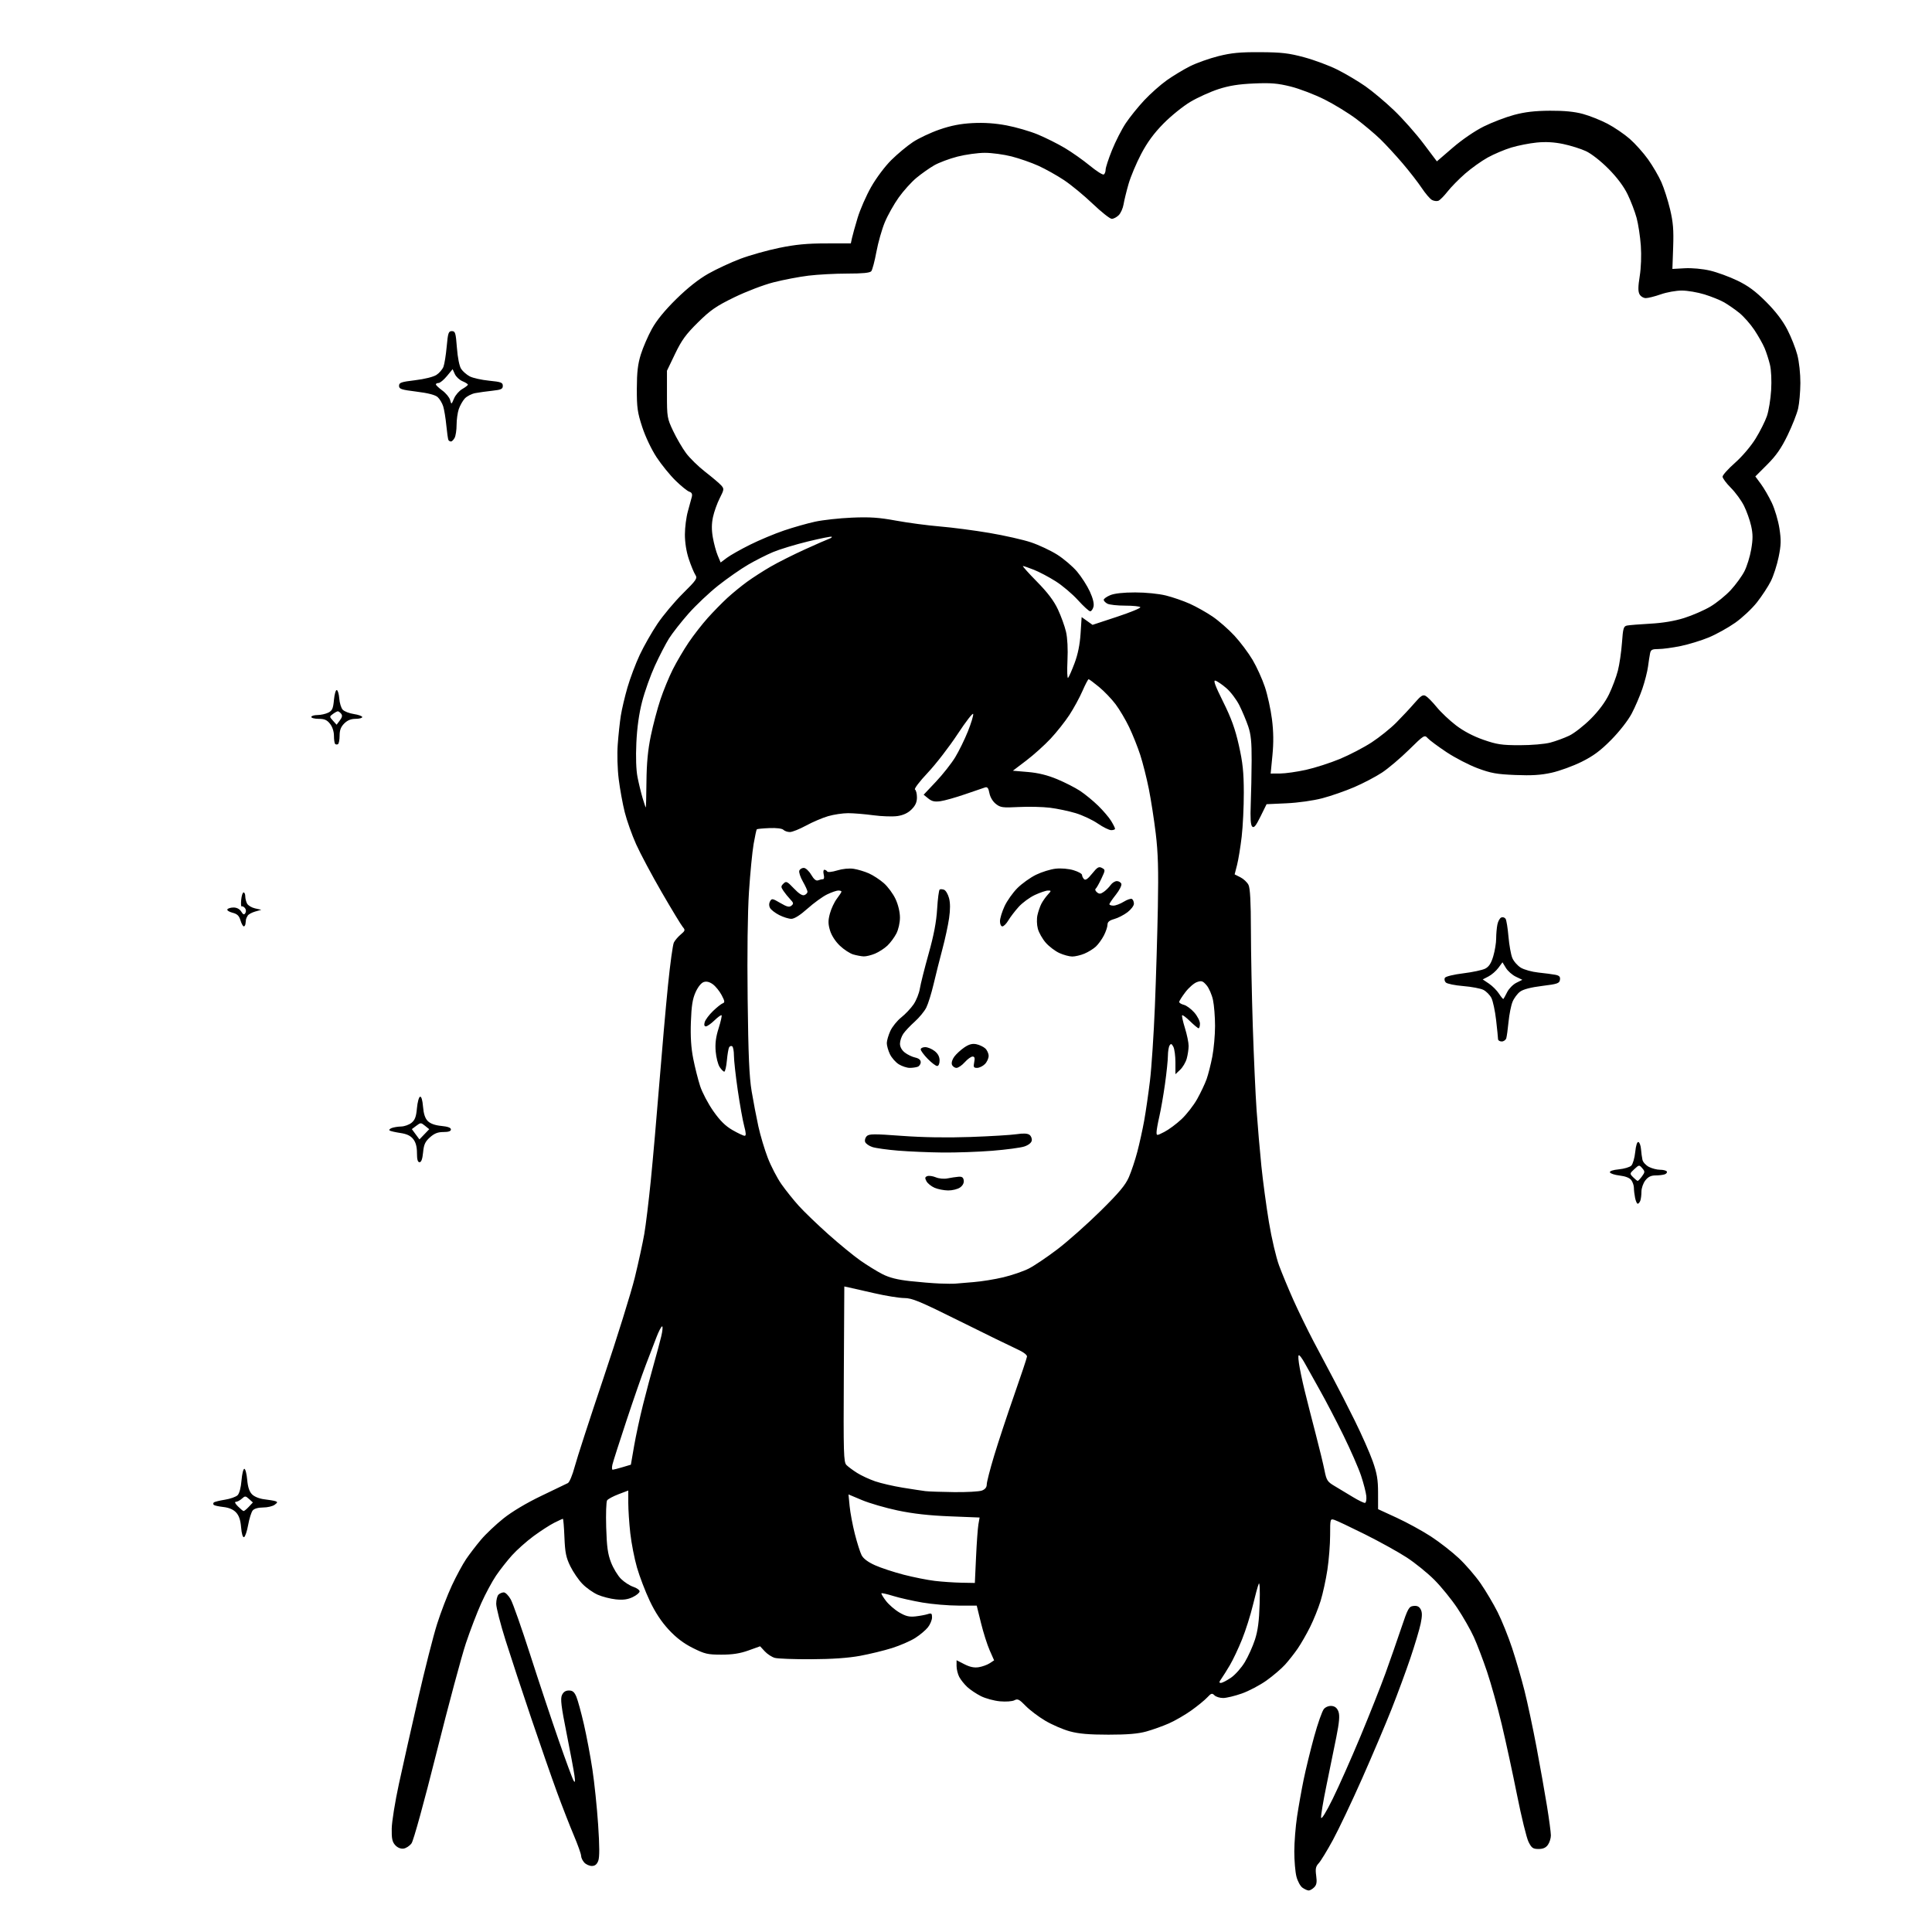 <svg version="1.1" xmlns="http://www.w3.org/2000/svg" xmlns:xlink="http://www.w3.org/1999/xlink" width="1024" height="1024" viewBox="0 0 1024 1024"><path stroke="none" fill="black" fill-rule="evenodd" d="M693.651,1002.0C692.988,1002.0 691.502,1001.339 690.349,1000.532C689.197,999.725 687.747,997.051 687.127,994.589C686.507,992.128 686.003,986.151 686.006,981.307C686.009,976.463 686.666,968.159 687.466,962.853C688.266,957.547 689.826,948.772 690.933,943.353C692.04,937.934 694.546,927.672 696.501,920.548C698.456,913.424 700.807,906.765 701.726,905.75C702.714,904.658 704.43,904.027 705.929,904.203C707.661,904.406 708.771,905.379 709.435,907.279C710.15,909.324 709.84,912.887 708.261,920.779C707.081,926.675 704.722,938.242 703.019,946.483C701.315,954.724 700.052,962.331 700.211,963.387C700.385,964.544 702.836,960.572 706.372,953.404C709.602,946.857 716.219,931.961 721.078,920.303C725.936,908.644 731.912,893.569 734.357,886.803C736.802,880.036 740.54,869.325 742.663,863.0C746.212,852.431 746.74,851.475 749.195,851.19C751.089,850.97 752.193,851.493 752.994,852.988C753.832,854.554 753.83,856.501 752.988,860.556C752.365,863.559 749.919,871.75 747.553,878.758C745.187,885.766 740.666,898.025 737.506,906.0C734.347,913.975 727.328,930.502 721.909,942.727C716.49,954.952 709.547,969.57 706.481,975.213C703.414,980.855 700.024,986.41 698.947,987.556C697.361,989.244 697.106,990.496 697.605,994.138C698.081,997.609 697.838,999.019 696.54,1000.318C695.614,1001.243 694.314,1002.0 693.651,1002.0zM313.68,989.0C312.376,989.0 310.565,988.177 309.655,987.171C308.745,986.165 308.0,984.568 308.0,983.62C308.0,982.673 306.247,977.758 304.105,972.699C301.963,967.64 297.981,957.425 295.255,950.0C292.529,942.575 286.416,925.025 281.672,911.0C276.927,896.975 270.785,878.346 268.022,869.602C265.26,860.858 263.0,852.061 263.0,850.052C263.0,848.043 263.54,845.86 264.2,845.2C264.86,844.54 266.127,844.0 267.016,844.0C267.905,844.0 269.572,845.688 270.721,847.75C271.87,849.812 276.497,862.975 281.003,877.0C285.508,891.025 292.297,911.42 296.089,922.323C299.88,933.226 303.455,942.901 304.033,943.823C304.817,945.074 304.928,944.356 304.469,941.0C304.131,938.525 302.253,928.483 300.296,918.685C297.446,904.414 296.959,900.386 297.848,898.435C298.605,896.774 299.774,896.0 301.53,896.0C303.501,896.0 304.428,896.781 305.497,899.34C306.265,901.177 308.057,907.735 309.48,913.914C310.903,920.093 312.932,930.853 313.988,937.824C315.045,944.796 316.408,957.933 317.018,967.018C317.789,978.503 317.811,984.368 317.088,986.268C316.36,988.183 315.341,989.0 313.68,989.0zM213.849,979.797C212.322,979.982 210.66,979.28 209.448,977.937C207.896,976.217 207.525,974.43 207.624,969.139C207.692,965.488 209.407,954.85 211.435,945.5C213.463,936.15 218.034,915.816 221.593,900.314C225.152,884.812 229.675,867.037 231.644,860.814C233.613,854.591 237.149,845.379 239.501,840.342C241.853,835.304 245.26,829.004 247.07,826.342C248.881,823.679 252.419,819.06 254.932,816.078C257.444,813.096 262.822,808.01 266.883,804.775C271.423,801.158 279.124,796.568 286.883,792.854C293.822,789.532 300.175,786.474 301.0,786.058C301.825,785.641 303.444,781.746 304.599,777.4C305.753,773.055 312.606,751.95 319.828,730.5C327.049,709.05 334.547,684.977 336.491,677.004C338.434,669.031 340.684,658.681 341.491,654.004C342.297,649.327 343.857,636.5 344.956,625.5C346.056,614.5 348.089,591.325 349.475,574.0C350.861,556.675 352.926,533.302 354.064,522.06C355.202,510.818 356.595,500.693 357.161,499.56C357.726,498.427 359.362,496.511 360.796,495.302C363.181,493.291 363.272,492.949 361.867,491.302C361.023,490.311 356.03,482.075 350.773,473.0C345.515,463.925 339.395,452.45 337.173,447.5C334.95,442.55 332.229,434.9 331.125,430.5C330.021,426.1 328.587,418.225 327.938,413.0C327.251,407.47 327.033,399.739 327.417,394.5C327.779,389.55 328.51,382.733 329.041,379.352C329.572,375.97 331.159,369.223 332.569,364.357C333.979,359.492 336.903,351.734 339.066,347.119C341.229,342.503 345.457,335.075 348.462,330.613C351.467,326.151 357.509,318.945 361.887,314.599C369.281,307.261 369.752,306.548 368.499,304.599C367.757,303.445 366.216,299.702 365.075,296.282C363.781,292.405 363.004,287.509 363.012,283.282C363.018,279.552 363.731,274.025 364.594,271.0C365.458,267.975 366.397,264.532 366.68,263.348C367.041,261.842 366.639,261.02 365.339,260.607C364.317,260.283 361.056,257.652 358.091,254.759C355.126,251.867 350.587,246.285 348.003,242.355C345.281,238.216 342.083,231.484 340.402,226.355C337.866,218.618 337.504,216.048 337.535,206.0C337.562,197.174 338.06,192.94 339.675,187.793C340.833,184.104 343.467,178.029 345.53,174.293C348.007,169.804 352.385,164.447 358.435,158.5C364.43,152.607 370.297,147.967 375.429,145.061C379.74,142.619 387.37,139.073 392.384,137.181C397.398,135.289 406.675,132.679 413.0,131.381C421.654,129.605 427.775,129.018 437.731,129.011L450.962,129L451.548,126.25C451.871,124.737 453.218,119.9 454.542,115.5C455.867,111.1 459.097,103.72 461.72,99.099C464.429,94.328 469.043,88.169 472.398,84.845C475.647,81.625 480.805,77.333 483.859,75.306C486.913,73.278 493.257,70.29 497.956,68.666C504.054,66.557 509.077,65.577 515.5,65.24C521.578,64.922 527.422,65.319 533.5,66.462C538.45,67.393 545.875,69.55 550.0,71.256C554.125,72.962 560.582,76.19 564.348,78.429C568.115,80.668 574.089,84.882 577.624,87.793C581.159,90.704 584.49,92.815 585.026,92.484C585.562,92.153 586.0,91.002 586.0,89.927C586,88.851 587.522,84.196 589.383,79.581C591.244,74.967 594.506,68.569 596.633,65.365C598.76,62.161 603.179,56.675 606.453,53.175C609.727,49.675 615.127,44.882 618.453,42.524C621.779,40.165 627.32,36.823 630.766,35.095C634.213,33.368 640.963,30.969 645.766,29.764C652.729,28.017 657.237,27.589 668.0,27.653C679.283,27.72 683.107,28.167 691.283,30.372C696.663,31.823 704.599,34.787 708.919,36.959C713.238,39.131 719.861,43.06 723.636,45.691C727.411,48.322 734.267,54.08 738.87,58.487C743.474,62.894 750.467,70.78 754.409,76.012L761.577,85.524L770.012,78.257C774.981,73.976 781.746,69.356 786.474,67.015C790.888,64.83 798.1,62.076 802.5,60.895C808.275,59.345 813.559,58.731 821.5,58.686C829.087,58.644 834.517,59.175 839.0,60.398C842.575,61.373 848.435,63.709 852.022,65.589C855.608,67.469 860.902,71.071 863.784,73.593C866.667,76.114 871.046,81.008 873.514,84.468C875.983,87.928 879.152,93.357 880.557,96.532C881.961,99.708 884.033,106.175 885.161,110.903C886.797,117.76 887.13,121.832 886.809,131.021L886.407,142.542L892.954,142.182C896.732,141.973 902.38,142.493 906.311,143.41C910.058,144.284 916.583,146.666 920.811,148.703C926.551,151.468 930.412,154.319 936.044,159.953C941.064,164.975 944.824,169.883 947.283,174.624C949.314,178.543 951.721,184.618 952.631,188.124C953.574,191.756 954.264,198.158 954.235,203.0C954.207,207.675 953.674,213.75 953.049,216.5C952.425,219.25 949.913,225.633 947.466,230.685C944.136,237.562 941.428,241.461 936.691,246.198L930.364,252.525L933.309,256.512C934.929,258.706 937.536,263.2 939.103,266.5C940.669,269.8 942.476,275.881 943.118,280.013C944.089,286.265 944.021,288.816 942.715,295.223C941.852,299.457 939.986,305.228 938.569,308.049C937.153,310.869 933.858,315.901 931.247,319.231C928.636,322.561 923.436,327.44 919.691,330.074C915.946,332.707 909.646,336.205 905.691,337.847C901.736,339.489 895.031,341.545 890.792,342.416C886.553,343.287 881.274,344 879.061,344C875.693,344 874.962,344.366 874.574,346.25C874.318,347.488 873.831,350.642 873.492,353.259C873.153,355.876 871.805,361.162 870.499,365.004C869.192,368.847 866.632,374.805 864.811,378.245C862.898,381.86 858.335,387.705 854,392.095C848.308,397.86 844.521,400.673 838.287,403.769C833.77,406.012 826.642,408.611 822.448,409.544C816.737,410.814 811.895,411.121 803.161,410.766C793.293,410.366 790.22,409.815 783.176,407.189C778.597,405.482 771.17,401.636 766.671,398.642C762.171,395.649 757.702,392.328 756.738,391.263C755.028,389.373 754.789,389.52 746.743,397.425C742.209,401.879 735.8,407.305 732.5,409.482C729.2,411.659 722.599,415.122 717.832,417.178C713.064,419.234 705.414,421.896 700.832,423.095C696.02,424.353 688.024,425.479 681.904,425.759L671.309,426.244L668.095,432.762C665.608,437.805 664.611,439.011 663.69,438.088C662.862,437.259 662.628,433.64 662.921,426.198C663.153,420.314 663.366,409.875 663.394,403.0C663.433,393.345 663.021,389.248 661.583,385.0C660.559,381.975 658.454,376.964 656.905,373.866C655.355,370.767 652.24,366.649 649.981,364.716C647.722,362.782 645.114,361.002 644.185,360.759C642.94,360.433 644.01,363.361 648.261,371.908C652.617,380.666 654.659,386.311 656.615,395.0C658.685,404.192 659.213,409.209 659.245,420.0C659.267,427.425 658.757,438.0 658.112,443.5C657.466,449.0 656.363,455.737 655.661,458.471L654.384,463.442L657.428,464.971C659.102,465.812 661.034,467.625 661.721,469.0C662.6,470.758 662.982,477.879 663.01,493.0C663.031,504.825 663.48,527.775 664.008,544.0C664.535,560.225 665.441,580.25 666.022,588.5C666.603,596.75 667.74,610.017 668.55,617.982C669.359,625.946 671.168,639.374 672.569,647.822C673.983,656.343 676.388,666.59 677.972,670.84C679.542,675.053 682.935,683.221 685.511,688.99C688.087,694.76 692.91,704.66 696.228,710.99C699.546,717.321 704.316,726.325 706.828,731.0C709.34,735.675 714.4,745.575 718.072,753.0C721.744,760.425 726.019,770.1 727.571,774.5C729.832,780.911 730.395,784.227 730.401,791.193L730.409,799.886L740.308,804.447C745.752,806.956 753.895,811.413 758.403,814.351C762.912,817.29 769.557,822.461 773.171,825.841C776.785,829.222 781.999,835.253 784.758,839.244C787.517,843.235 791.583,850.1 793.794,854.5C796.005,858.9 799.45,867.45 801.45,873.5C803.449,879.55 806.393,889.675 807.991,896.0C809.588,902.325 812.465,915.825 814.384,926.0C816.302,936.175 818.801,950.247 819.936,957.272C821.071,964.296 822,971.284 822.0,972.799C822.0,974.315 821.299,976.555 820.443,977.777C819.35,979.338 817.867,980.0 815.464,980.0C812.51,980.0 811.783,979.486 810.158,976.25C809.122,974.188 806.39,963.05 804.085,951.5C801.781,939.95 798.123,923.066 795.957,913.98C793.79,904.894 790.276,892.294 788.147,885.98C786.018,879.666 782.864,871.4 781.138,867.611C779.412,863.822 775.503,856.97 772.452,852.385C769.401,847.799 763.922,841.05 760.277,837.387C756.631,833.723 750.015,828.365 745.574,825.48C741.133,822.595 731.2,817.091 723.5,813.251C715.8,809.41 708.487,805.952 707.25,805.566C705.034,804.876 705,804.999 704.994,813.683C704.991,818.532 704.34,826.775 703.548,832.0C702.755,837.225 701.137,844.65 699.951,848.5C698.766,852.35 696.254,858.587 694.37,862.36C692.486,866.133 689.52,871.29 687.779,873.821C686.038,876.351 683.036,880.168 681.108,882.302C679.18,884.437 674.756,888.214 671.277,890.697C667.798,893.179 661.925,896.278 658.226,897.584C654.527,898.89 650.07,899.967 648.321,899.979C646.573,899.991 644.492,899.349 643.696,898.553C642.433,897.29 641.946,897.432 639.874,899.661C638.569,901.067 634.8,904.15 631.5,906.514C628.2,908.877 622.845,911.983 619.599,913.417C616.353,914.851 610.953,916.786 607.599,917.718C603.203,918.939 597.591,919.412 587.5,919.412C577.21,919.412 571.778,918.942 567.0,917.639C563.425,916.664 557.575,914.133 554.0,912.015C550.425,909.897 545.742,906.348 543.594,904.13C540.264,900.691 539.392,900.255 537.678,901.172C536.548,901.777 533.193,902.023 530.012,901.735C526.901,901.453 522.363,900.222 519.928,899.001C517.492,897.779 514.222,895.592 512.661,894.14C511.099,892.688 509.187,890.285 508.411,888.8C507.635,887.314 507,884.718 507.0,883.029L507,879.959L511.164,882.084C514.075,883.569 516.365,884.04 518.77,883.65C520.663,883.343 523.266,882.4 524.555,881.556L526.899,880.02L524.545,874.697C523.25,871.77 521.177,865.24 519.938,860.187L517.685,851.0L508.018,851.0C502.702,851.0 494.111,850.274 488.926,849.387C483.742,848.5 476.819,846.944 473.543,845.928C470.267,844.912 467.409,844.258 467.192,844.475C466.975,844.691 468.039,846.495 469.555,848.484C471.072,850.472 474.271,853.247 476.665,854.65C480.069,856.644 481.941,857.096 485.259,856.722C487.591,856.458 490.512,855.911 491.75,855.505C493.677,854.873 494.0,855.123 494,857.249C494,858.613 493.019,860.977 491.821,862.501C490.622,864.025 487.584,866.576 485.071,868.171C482.557,869.765 477.058,872.157 472.852,873.487C468.645,874.816 460.995,876.679 455.852,877.626C449.599,878.778 441.031,879.375 430.0,879.425C420.925,879.466 412.224,879.144 410.665,878.71C409.105,878.275 406.713,876.715 405.349,875.242L402.868,872.565L396.684,874.783C392.222,876.383 388.24,877 382.384,877C375.096,877 373.549,876.64 367.216,873.472C362.317,871.021 358.403,868.043 354.401,863.722C350.54,859.553 347.234,854.53 344.381,848.5C342.04,843.55 339.002,835.619 337.631,830.876C336.26,826.133 334.657,817.938 334.069,812.666C333.481,807.393 333.0,800.138 333.0,796.543L333.0,790.008L327.828,791.973C324.983,793.054 322.262,794.515 321.78,795.219C321.299,795.924 321.08,802.35 321.293,809.5C321.603,819.859 322.13,823.653 323.884,828.174C325.096,831.294 327.492,835.222 329.21,836.901C330.928,838.581 333.834,840.45 335.667,841.055C337.5,841.66 339.0,842.744 339.0,843.464C339.0,844.183 337.353,845.554 335.339,846.509C332.676,847.773 330.243,848.099 326.414,847.703C323.519,847.404 319.172,846.285 316.755,845.216C314.338,844.147 310.703,841.565 308.677,839.479C306.651,837.394 303.77,833.185 302.274,830.127C300.017,825.514 299.486,822.9 299.16,814.783C298.944,809.402 298.577,805.0 298.344,805.0C298.111,805.0 296.026,805.955 293.71,807.122C291.395,808.289 286.473,811.474 282.773,814.2C279.073,816.926 273.952,821.483 271.392,824.328C268.833,827.173 265.03,832.015 262.941,835.09C260.852,838.164 257.32,844.729 255.091,849.678C252.863,854.627 249.192,864.203 246.934,870.957C244.675,877.711 237.678,903.771 231.384,928.868C224.734,955.387 219.179,975.547 218.122,977.0C217.121,978.375 215.198,979.634 213.849,979.797zM647.128,891.967C647.883,891.949 650.3,890.693 652.5,889.177C654.7,887.661 657.977,883.964 659.782,880.96C661.588,877.957 664.01,872.575 665.165,869.0C666.705,864.235 667.364,859.164 667.635,850.0C667.859,842.442 667.664,838.291 667.141,839.5C666.666,840.6 665.267,845.724 664.033,850.887C662.798,856.05 660.228,864.15 658.32,868.887C656.412,873.624 653.524,879.75 651.901,882.5C650.278,885.25 648.231,888.513 647.353,889.75C646.081,891.543 646.035,891.993 647.128,891.967zM509.596,838.87L516.693,839.0L517.324,825.25C517.671,817.688 518.238,809.884 518.583,807.908L519.21,804.316L503.355,803.685C492.412,803.25 483.873,802.289 475.793,800.583C469.353,799.224 460.852,796.754 456.901,795.094L449.718,792.076L450.32,798.288C450.652,801.705 451.894,808.325 453.082,813.0C454.269,817.675 455.88,822.751 456.662,824.281C457.592,826.1 460.058,827.948 463.792,829.621C466.931,831.029 473.775,833.283 479.0,834.632C484.225,835.98 491.65,837.456 495.5,837.912C499.35,838.368 505.693,838.799 509.596,838.87zM129.339,814.72C128.68,814.94 128.074,812.905 127.794,809.533C127.47,805.619 126.679,803.287 125.109,801.616C123.638,800.05 121.361,799.075 118.392,798.741C115.922,798.462 113.623,797.957 113.284,797.617C112.944,797.278 112.957,796.709 113.313,796.354C113.668,795.999 116.3,795.338 119.162,794.885C122.024,794.433 125.071,793.358 125.933,792.496C126.874,791.556 127.7,788.445 128.0,784.715C128.275,781.297 128.95,778.5 129.5,778.5C130.05,778.5 130.73,781.08 131.011,784.233C131.366,788.229 132.155,790.599 133.614,792.058C134.846,793.291 137.514,794.359 140.103,794.658C142.521,794.937 145.175,795.385 146.0,795.654C147.237,796.057 147.16,796.393 145.559,797.571C144.491,798.357 141.734,799.0 139.431,799.0C136.842,799.0 134.746,799.601 133.938,800.574C133.22,801.44 132.135,804.896 131.528,808.253C130.921,811.611 129.936,814.521 129.339,814.72zM129.076,800.895C129.392,800.953 130.637,799.951 131.841,798.669L134.031,796.338L132.016,794.514C130.136,792.814 129.876,792.802 128.171,794.345C127.165,795.255 125.744,796.0 125.013,796.0C124.207,796.0 124.632,796.943 126.092,798.395C127.416,799.711 128.759,800.836 129.076,800.895zM723.5,796.558C724.05,796.434 724.351,794.795 724.169,792.916C723.986,791.037 722.744,786.214 721.408,782.198C720.072,778.181 715.84,768.506 712.003,760.698C708.167,752.889 702.48,742.0 699.367,736.5C696.253,731.0 692.878,724.953 691.865,723.062C690.852,721.171 689.516,719.146 688.895,718.562C688.061,717.777 687.947,718.804 688.458,722.5C688.839,725.25 690.197,731.775 691.477,737.0C692.756,742.225 695.391,752.575 697.331,760.0C699.272,767.425 701.38,776.122 702.017,779.327C703.07,784.629 703.549,785.375 707.337,787.61C709.627,788.96 713.975,791.577 717.0,793.425C720.025,795.272 722.95,796.682 723.5,796.558zM505.685,790.85C512.387,790.933 519.024,790.561 520.435,790.025C522.151,789.372 523,788.296 523,786.775C523,785.524 524.768,778.65 526.929,771.5C529.09,764.35 533.85,749.95 537.508,739.5C541.166,729.05 544.236,719.834 544.329,719.02C544.433,718.117 542.355,716.57 539.0,715.054C535.975,713.687 522.383,707.04 508.795,700.284C487.586,689.738 483.412,687.999 479.295,687.991C476.658,687.986 469.55,686.843 463.5,685.451C457.45,684.059 451.375,682.681 450.0,682.388L447.5,681.855L447.244,728.35C447.012,770.61 447.14,774.997 448.654,776.511C449.57,777.427 452.112,779.308 454.304,780.692C456.495,782.075 460.782,784.065 463.83,785.114C466.879,786.162 473.451,787.683 478.436,788.492C483.421,789.301 488.85,790.129 490.5,790.332C492.15,790.534 498.983,790.768 505.685,790.85zM324.731,778.985C325.154,778.976 327.497,778.373 329.938,777.643L334.376,776.316L336.086,766.408C337.027,760.959 339.177,751.019 340.863,744.32C342.55,737.621 345.124,727.946 346.582,722.82C348.041,717.694 349.798,711.138 350.486,708.25C351.174,705.362 351.379,703.0 350.941,703.0C350.502,703.0 349.149,705.587 347.934,708.75C346.719,711.913 344.171,718.55 342.273,723.5C340.376,728.45 335.766,741.725 332.03,753.0C328.294,764.275 324.95,774.737 324.6,776.25C324.249,777.763 324.308,778.993 324.731,778.985zM506.5,680.34C507.6,680.219 511.889,679.858 516.031,679.538C520.173,679.218 527.264,678.072 531.788,676.992C536.311,675.911 542.372,673.833 545.256,672.374C548.14,670.915 554.993,666.297 560.485,662.111C565.977,657.925 576.199,648.854 583.2,641.954C593.062,632.233 596.467,628.179 598.313,623.954C599.624,620.954 601.643,614.9 602.799,610.5C603.955,606.1 605.592,598.675 606.437,594.0C607.281,589.325 608.659,579.824 609.499,572.886C610.339,565.948 611.517,548.173 612.117,533.386C612.717,518.599 613.424,494.937 613.69,480.804C614.062,461.011 613.806,452.052 612.574,441.804C611.695,434.487 610.038,423.811 608.891,418.08C607.744,412.349 605.697,404.249 604.341,400.08C602.986,395.911 600.343,389.301 598.468,385.39C596.593,381.48 593.359,376.018 591.28,373.254C589.201,370.49 585.258,366.377 582.518,364.114C579.778,361.851 577.291,360 576.991,360.0C576.691,360 575.215,362.824 573.711,366.276C572.207,369.728 569.101,375.424 566.808,378.933C564.515,382.442 560.025,388.107 556.83,391.523C553.634,394.939 547.83,400.156 543.931,403.117L536.842,408.5L544.811,409.175C550.279,409.638 555.141,410.833 560.307,412.984C564.448,414.708 569.94,417.512 572.512,419.216C575.084,420.919 579.368,424.437 582.033,427.032C584.698,429.628 587.804,433.27 588.935,435.126C590.067,436.982 590.994,438.837 590.996,439.25C590.998,439.663 590.089,440.0 588.976,440.0C587.863,440 584.656,438.421 581.85,436.491C579.044,434.56 573.767,432.082 570.124,430.982C566.481,429.883 560.35,428.594 556.5,428.117C552.65,427.641 545.225,427.47 540.0,427.736C531.37,428.177 530.252,428.024 527.787,426.067C526.177,424.789 524.804,422.474 524.41,420.373C523.911,417.713 523.343,416.961 522.123,417.348C521.23,417.631 516.45,419.263 511.5,420.974C506.55,422.685 500.695,424.337 498.488,424.646C495.394,425.078 493.914,424.751 492.014,423.213L489.552,421.219L496.104,414.272C499.708,410.452 504.286,404.644 506.277,401.366C508.268,398.089 511.298,391.91 513.009,387.636C514.72,383.362 515.981,379.22 515.81,378.431C515.64,377.641 511.9,382.47 507.5,389.16C503.1,395.85 495.997,405.04 491.717,409.582C487.35,414.215 484.387,418.121 484.967,418.479C485.535,418.831 486.0,420.701 486.0,422.636C486.0,425.167 485.204,426.95 483.163,428.991C481.247,430.907 478.828,432.053 475.717,432.52C473.183,432.9 467.413,432.713 462.896,432.105C458.378,431.497 452.36,431 449.522,431.0C446.685,431.0 441.919,431.712 438.932,432.582C435.944,433.453 430.672,435.703 427.216,437.582C423.759,439.462 419.912,441.0 418.666,441.0C417.42,441.0 415.871,440.471 415.225,439.825C414.512,439.112 411.58,438.75 407.777,438.906C404.328,439.046 401.329,439.338 401.113,439.554C400.897,439.769 400.14,443.284 399.431,447.365C398.721,451.445 397.616,462.82 396.974,472.642C396.251,483.703 395.983,505.344 396.269,529.5C396.623,559.422 397.116,570.803 398.388,578.393C399.299,583.833 400.896,592.185 401.937,596.952C402.977,601.719 405.226,609.242 406.934,613.671C408.642,618.1 411.895,624.374 414.163,627.612C416.431,630.85 420.597,636.054 423.422,639.176C426.246,642.297 433.274,649.06 439.04,654.205C444.805,659.349 452.443,665.607 456.011,668.11C459.58,670.613 464.841,673.856 467.703,675.316C471.377,677.19 475.638,678.272 482.203,678.998C487.316,679.564 494.425,680.147 498.0,680.293C501.575,680.44 505.4,680.461 506.5,680.34zM868.018,638.0C867.596,638.0 866.969,636.594 866.625,634.875C866.281,633.156 866.0,630.767 866.0,629.566C866.0,628.365 865.381,626.536 864.624,625.501C863.747,624.302 861.511,623.417 858.454,623.06C855.817,622.752 853.494,621.996 853.29,621.381C853.063,620.692 854.886,620.073 858.035,619.771C860.848,619.5 863.816,618.613 864.631,617.798C865.445,616.983 866.376,613.755 866.699,610.623C867.06,607.126 867.714,605.069 868.394,605.292C869.002,605.491 869.621,607.194 869.77,609.077C869.918,610.96 870.262,613.504 870.534,614.732C870.806,615.959 872.35,617.647 873.965,618.482C875.58,619.317 878.246,620.0 879.891,620.0C881.536,620.0 883.131,620.403 883.435,620.895C883.74,621.388 883.279,622.063 882.412,622.395C881.546,622.728 879.331,623.0 877.491,623.0C875.068,623.0 873.574,623.726 872.073,625.635C870.932,627.085 870.0,629.746 870.0,631.553C870.0,633.359 869.727,635.548 869.393,636.418C869.059,637.288 868.44,638.0 868.018,638.0zM502.527,630.961C500.312,630.939 497.073,630.301 495.329,629.542C493.585,628.784 491.653,627.219 491.036,626.067C490.134,624.382 490.22,623.853 491.475,623.371C492.333,623.042 494.372,623.325 496.004,624.002C497.713,624.71 500.357,624.95 502.236,624.567C504.031,624.202 506.625,623.813 508.0,623.702C509.877,623.55 510.576,624.037 510.807,625.653C510.999,627.003 510.263,628.403 508.834,629.403C507.581,630.282 504.743,630.982 502.527,630.961zM868.0,625.909C868.275,625.925 869.297,624.842 870.27,623.504C871.907,621.254 871.918,620.927 870.419,619.177C868.837,617.328 868.736,617.34 866.238,619.655C863.718,621.991 863.708,622.056 865.589,623.954C866.64,625.014 867.725,625.894 868.0,625.909zM222.373,616.0C221.397,616.0 221.0,614.592 221.0,611.135C221.0,607.799 220.377,605.478 219.019,603.751C217.622,601.975 215.633,601.022 212.269,600.519C209.646,600.126 207.08,599.546 206.566,599.23C206.053,598.914 206.503,598.314 207.566,597.898C208.63,597.481 210.913,597.109 212.639,597.07C214.366,597.032 216.832,596.147 218.119,595.105C219.928,593.64 220.577,591.899 220.98,587.434C221.266,584.257 222.005,581.491 222.623,581.288C223.33,581.055 223.918,582.992 224.21,586.518C224.533,590.411 225.308,592.753 226.754,594.198C228.114,595.559 230.59,596.446 233.917,596.766C237.322,597.093 239.0,597.708 239.0,598.627C239.0,599.561 237.727,600.0 235.016,600.0C232.062,600.0 230.219,600.726 227.887,602.809C225.331,605.094 224.65,606.589 224.244,610.809C223.909,614.301 223.296,616.0 222.373,616.0zM499.55,610.861C492.373,610.784 481.784,610.335 476.02,609.862C470.255,609.39 464.108,608.531 462.358,607.953C460.608,607.376 458.896,606.17 458.552,605.274C458.208,604.378 458.576,602.995 459.37,602.202C460.615,600.956 463.171,600.933 477.992,602.028C489.127,602.852 501.914,603.061 514.336,602.624C524.876,602.252 535.883,601.588 538.796,601.148C542.376,600.606 544.598,600.717 545.655,601.489C546.514,602.118 547.05,603.502 546.845,604.566C546.618,605.745 545.065,606.961 542.868,607.681C540.886,608.33 533.265,609.343 525.932,609.931C518.6,610.519 506.728,610.937 499.55,610.861zM224.906,601.206L227.5,598.5L225.267,596.691C223.119,594.951 222.943,594.95 220.659,596.673L218.283,598.464L220.297,601.188L222.311,603.912L224.906,601.206zM394.659,601.991C395.508,601.997 395.443,600.591 394.417,596.75C393.646,593.862 392.112,585.291 391.008,577.702C389.903,570.113 389.0,561.927 389.0,559.511C389.0,557.095 388.581,554.859 388.069,554.543C387.557,554.226 386.837,554.455 386.468,555.052C386.1,555.648 385.556,558.805 385.26,562.068C384.964,565.331 384.345,568.0 383.884,568.0C383.423,568.0 382.32,566.891 381.431,565.536C380.543,564.18 379.595,560.468 379.324,557.286C378.969,553.116 379.402,549.696 380.875,545.043C381.999,541.492 382.706,538.372 382.445,538.111C382.184,537.85 380.493,539.068 378.687,540.818C376.882,542.568 374.833,544.0 374.135,544.0C373.294,544.0 373.083,543.24 373.51,541.75C373.864,540.513 375.83,537.88 377.878,535.9C379.926,533.92 382.254,532.066 383.051,531.78C384.264,531.346 384.175,530.643 382.5,527.462C381.4,525.372 379.317,522.791 377.87,521.725C376.097,520.42 374.517,520.018 373.02,520.494C371.681,520.919 369.963,523.044 368.692,525.849C367.067,529.432 366.492,533.065 366.186,541.676C365.909,549.462 366.289,555.377 367.437,561.176C368.344,565.754 369.991,572.278 371.098,575.673C372.206,579.067 375.345,585.026 378.076,588.914C381.657,594.014 384.496,596.817 388.27,598.982C391.146,600.631 394.022,601.985 394.659,601.991zM617.142,599.928C619.42,598.765 623.496,595.745 626.2,593.216C628.904,590.687 632.653,585.87 634.531,582.511C636.409,579.152 638.658,574.401 639.528,571.952C640.398,569.503 641.76,564.125 642.555,560.0C643.349,555.875 644,548.585 644,543.799C644,539.014 643.507,532.802 642.906,529.995C642.304,527.188 640.775,523.688 639.51,522.216C637.506,519.887 636.844,519.669 634.399,520.529C632.853,521.072 630.106,523.461 628.294,525.836C626.482,528.212 625.0,530.562 625.0,531.059C625.0,531.555 626.12,532.243 627.489,532.587C628.858,532.93 631.333,534.754 632.989,536.64C634.645,538.526 636.0,541.179 636.0,542.535C636.0,543.891 635.681,545.0 635.292,545.0C634.903,545.0 632.886,543.342 630.811,541.315C628.735,539.288 626.822,537.845 626.559,538.108C626.296,538.371 626.963,541.419 628.04,544.882C629.118,548.345 629.997,552.601 629.994,554.339C629.991,556.078 629.542,559.108 628.996,561.074C628.45,563.04 626.877,565.706 625.502,566.999L623.0,569.349L623.0,563.109C623.0,559.677 622.502,555.937 621.893,554.799C621.004,553.139 620.611,553.004 619.908,554.115C619.425,554.877 619.024,557.334 619.015,559.576C619.007,561.818 618.312,568.555 617.471,574.547C616.629,580.539 615.279,588.295 614.471,591.783C613.662,595.271 613.0,599.005 613.0,600.082C613.0,602.002 613.082,601.999 617.142,599.928zM482.168,565.996C480.701,565.994 478.114,565.147 476.42,564.114C474.726,563.081 472.588,560.652 471.67,558.717C470.751,556.781 470.01,554.141 470.022,552.849C470.034,551.557 470.874,548.673 471.888,546.44C472.902,544.207 475.515,540.968 477.694,539.243C479.872,537.517 482.816,534.394 484.236,532.303C485.655,530.211 487.138,526.493 487.531,524.04C487.925,521.586 490.017,513.261 492.181,505.54C494.966,495.602 496.288,488.642 496.705,481.718C497.029,476.338 497.638,471.724 498.057,471.465C498.476,471.206 499.53,471.266 500.399,471.6C501.268,471.933 502.438,473.913 503,476C503.685,478.542 503.697,482.057 503.038,486.647C502.496,490.416 500.908,497.775 499.508,503.0C498.108,508.225 496.013,516.55 494.853,521.5C493.692,526.45 491.933,532.106 490.943,534.068C489.954,536.031 487.2,539.375 484.822,541.5C482.445,543.625 479.715,546.52 478.757,547.932C477.798,549.344 477.01,551.705 477.007,553.177C477.002,554.861 477.946,556.599 479.547,557.858C480.948,558.96 483.423,560.154 485.047,560.51C486.994,560.938 488.0,561.777 488.0,562.972C488.0,563.97 487.288,565.059 486.418,565.393C485.548,565.727 483.636,565.998 482.168,565.996zM506.942,566.0C505.991,566.0 504.92,565.235 504.561,564.299C504.181,563.308 504.696,561.536 505.796,560.049C506.835,558.647 509.218,556.455 511.092,555.178C513.551,553.502 515.317,553.018 517.434,553.439C519.048,553.761 521.186,554.763 522.184,555.667C523.183,556.571 524.0,558.365 524.0,559.655C524.0,560.945 523.1,562.9 522.0,564.0C520.9,565.1 519.044,566.0 517.875,566.0C516.047,566.0 515.834,565.58 516.35,563.0C516.799,560.757 516.58,560.0 515.483,560.0C514.676,560.0 512.813,561.35 511.342,563.0C509.872,564.65 507.892,566.0 506.942,566.0zM496.703,565.0C495.99,565.0 493.74,563.294 491.703,561.208C489.666,559.122 488.0,556.872 488.0,556.208C488.0,555.544 489.064,555.0 490.365,555.0C491.666,555.0 493.916,555.933 495.365,557.073C497.14,558.468 498.0,560.101 498.0,562.073C498.0,563.804 497.47,565.0 496.703,565.0zM795.933,552.0C794.87,552.0 793.996,551.438 793.992,550.75C793.987,550.062 793.528,545.522 792.971,540.66C792.414,535.798 791.285,530.518 790.462,528.927C789.639,527.336 787.736,525.414 786.233,524.656C784.73,523.899 779.913,522.988 775.53,522.634C771.146,522.279 767,521.428 766.316,520.744C765.626,520.054 765.42,518.938 765.854,518.236C766.293,517.525 770.544,516.495 775.568,515.881C780.48,515.281 785.721,514.159 787.213,513.388C789.183,512.37 790.347,510.57 791.463,506.812C792.308,503.966 793.0,499.75 793.0,497.443C793.0,495.137 793.289,491.805 793.642,490.039C793.995,488.273 794.941,486.576 795.743,486.268C796.545,485.96 797.566,486.298 798.011,487.018C798.457,487.739 799.136,491.967 799.52,496.414C799.905,500.861 800.818,505.953 801.55,507.728C802.281,509.504 804.314,511.829 806.067,512.895C807.82,513.961 812.01,515.119 815.377,515.469C818.745,515.819 822.763,516.348 824.307,516.645C826.475,517.061 827.045,517.669 826.807,519.31C826.534,521.2 825.493,521.559 817.402,522.556C811.454,523.289 807.4,524.339 805.693,525.589C804.257,526.64 802.446,529.075 801.668,531.0C800.89,532.925 799.944,537.65 799.566,541.5C799.187,545.35 798.65,549.288 798.371,550.25C798.093,551.212 796.996,552.0 795.933,552.0zM796.838,529.464C797.023,529.296 797.923,527.66 798.838,525.829C799.752,523.998 801.935,521.783 803.689,520.906L806.879,519.313L803.433,517.669C801.537,516.765 799.167,514.679 798.166,513.033L796.346,510.04L794.155,513.004C792.95,514.633 790.595,516.675 788.92,517.541L785.876,519.116L789.188,521.345C791.01,522.571 793.4,524.969 794.5,526.673C795.6,528.377 796.652,529.633 796.838,529.464zM457.782,506.91C456.527,506.86 454.045,506.399 452.267,505.886C450.488,505.372 447.275,503.275 445.126,501.226C442.768,498.976 440.707,495.782 439.926,493.163C438.884,489.672 438.874,487.921 439.874,484.181C440.557,481.627 442.215,478.096 443.558,476.335C444.901,474.574 446.0,472.878 446.0,472.567C446.0,472.255 445.242,472.0 444.316,472.0C443.389,472.0 440.715,472.928 438.373,474.061C436.031,475.195 431.372,478.57 428.019,481.561C424.084,485.073 421.038,487.0 419.422,487.0C418.046,487.0 415.153,486.099 412.994,484.997C410.834,483.895 408.64,482.196 408.118,481.221C407.516,480.097 407.524,478.814 408.14,477.714C409.036,476.113 409.451,476.18 413.575,478.597C417.129,480.68 418.332,480.969 419.477,480.019C420.71,478.996 420.621,478.516 418.853,476.663C417.719,475.473 416.094,473.461 415.241,472.19C413.84,470.101 413.842,469.73 415.262,468.31C416.689,466.883 417.192,467.118 420.781,470.89C423.458,473.705 425.256,474.839 426.365,474.414C427.264,474.068 427.995,473.272 427.988,472.643C427.981,472.014 426.875,469.575 425.53,467.222C424.185,464.869 423.338,462.282 423.649,461.472C423.96,460.662 425.021,460.0 426.008,460.0C427.008,460.0 428.742,461.593 429.925,463.598C431.38,466.064 432.538,467.008 433.606,466.598C434.463,466.269 435.626,466.0 436.19,466.0C436.786,466.0 436.953,464.951 436.589,463.5C436.244,462.125 436.394,461.0 436.922,461.0C437.45,461.0 438.133,461.406 438.44,461.903C438.756,462.414 441.056,462.172 443.749,461.344C446.581,460.473 450.099,460.127 452.458,460.486C454.634,460.818 458.257,461.905 460.508,462.901C462.76,463.897 466.338,466.235 468.459,468.098C470.581,469.961 473.366,473.739 474.649,476.493C476.061,479.525 476.984,483.389 476.99,486.29C476.996,489.058 476.195,492.646 475.092,494.79C474.042,496.83 471.904,499.714 470.342,501.197C468.779,502.68 465.827,504.593 463.782,505.447C461.737,506.301 459.037,506.959 457.782,506.91zM568.282,506.978C566.752,506.966 563.696,506.137 561.491,505.135C559.287,504.133 556.043,501.674 554.284,499.67C552.524,497.666 550.633,494.333 550.081,492.263C549.506,490.107 549.422,486.995 549.883,484.976C550.325,483.039 551.264,480.339 551.969,478.976C552.673,477.614 554.172,475.488 555.299,474.25C557.282,472.073 557.286,472 555.424,472.01C554.366,472.015 551.25,473.07 548.5,474.353C545.75,475.636 541.884,478.479 539.908,480.671C537.933,482.862 535.474,486.083 534.443,487.828C533.412,489.572 531.991,491.0 531.284,491.0C530.548,491.0 530.004,489.828 530.01,488.25C530.015,486.738 531.112,483.154 532.447,480.287C533.782,477.419 536.839,473.108 539.241,470.706C541.644,468.304 546.087,465.126 549.115,463.645C552.143,462.163 556.844,460.709 559.561,460.414C562.437,460.102 566.38,460.444 569.0,461.233C571.475,461.978 573.5,463.108 573.5,463.744C573.5,464.38 573.981,465.381 574.568,465.968C575.326,466.726 576.577,465.866 578.871,463.011C581.596,459.621 582.409,459.148 584.029,460.015C585.911,461.023 585.904,461.147 583.726,465.772C582.502,468.373 581.141,470.765 580.703,471.088C580.264,471.412 580.582,472.238 581.41,472.925C582.623,473.932 583.328,473.884 585.049,472.678C586.223,471.856 587.843,470.242 588.648,469.092C589.454,467.941 590.94,467.0 591.95,467.0C592.96,467.0 594.033,467.644 594.336,468.432C594.638,469.22 593.34,471.807 591.452,474.182C589.564,476.557 588.015,478.837 588.01,479.25C588.004,479.663 588.959,480.0 590.132,480.0C591.305,480.0 593.771,479.068 595.614,477.93C597.456,476.791 599.422,476.143 599.982,476.489C600.542,476.835 601.0,477.969 601.0,479.008C601.0,480.048 599.46,482.073 597.578,483.508C595.696,484.944 592.546,486.563 590.578,487.106C588.001,487.817 587.0,488.652 587.0,490.087C587.0,491.183 586.144,493.749 585.097,495.79C584.051,497.83 582.132,500.491 580.834,501.702C579.535,502.914 576.806,504.601 574.768,505.452C572.731,506.304 569.812,506.99 568.282,506.978zM129.207,491.0C128.771,491.0 127.983,489.559 127.457,487.798C126.724,485.347 125.729,484.4 123.214,483.76C121.407,483.3 120.196,482.491 120.523,481.962C120.85,481.433 122.333,481.0 123.818,481.0C125.497,481.0 127.026,481.812 127.86,483.147C128.918,484.842 129.378,485.007 130.043,483.93C130.529,483.144 130.439,482.029 129.829,481.295C129.249,480.595 128.479,480.204 128.118,480.427C127.758,480.65 127.631,479.07 127.837,476.916C128.042,474.762 128.613,473.0 129.105,473.0C129.597,473.0 130.0,473.93 130.0,475.066C130.0,476.202 130.434,477.942 130.964,478.934C131.495,479.925 133.407,481.067 135.214,481.473L138.5,482.209L135.299,483.121C133.539,483.622 131.746,484.587 131.315,485.266C130.883,485.945 130.467,486.837 130.39,487.25C130.313,487.663 130.194,488.675 130.125,489.5C130.056,490.325 129.643,491.0 129.207,491.0zM342.289,427.997C342.405,427.995 342.561,421.807 342.635,414.247C342.731,404.463 343.397,397.473 344.945,390.0C346.141,384.225 348.429,375.58 350.028,370.789C351.627,365.997 354.588,358.797 356.606,354.789C358.625,350.78 362.408,344.35 365.013,340.5C367.617,336.65 372.171,330.8 375.132,327.5C378.093,324.2 382.762,319.436 385.508,316.912C388.254,314.389 392.975,310.529 396.0,308.335C399.025,306.141 404.65,302.525 408.5,300.3C412.35,298.075 420.45,294.002 426.5,291.25C432.55,288.498 438.352,285.955 439.393,285.599C440.434,285.244 441.077,284.744 440.821,284.488C440.565,284.232 434.881,285.36 428.19,286.994C421.499,288.628 413.206,291.148 409.762,292.594C406.318,294.04 400.35,297.06 396.5,299.305C392.65,301.551 385.582,306.474 380.794,310.247C376.006,314.02 368.862,320.762 364.919,325.229C360.977,329.696 356.322,335.635 354.575,338.426C352.829,341.216 349.473,347.707 347.117,352.85C344.761,357.992 341.713,366.542 340.342,371.85C338.681,378.281 337.661,385.564 337.282,393.686C336.924,401.375 337.152,408.096 337.901,411.9C338.553,415.216 339.76,420.195 340.582,422.964C341.405,425.734 342.173,427.998 342.289,427.997zM678.49,409.978C681.245,409.966 687.409,409.092 692.187,408.036C696.965,406.979 705.065,404.373 710.187,402.243C715.309,400.114 722.875,396.169 727.0,393.477C731.125,390.785 736.98,386.089 740.011,383.041C743.042,379.993 747.398,375.33 749.69,372.677C753.165,368.656 754.161,368.025 755.679,368.879C756.681,369.443 759.3,372.11 761.5,374.806C763.7,377.502 768.297,381.845 771.716,384.457C775.722,387.518 780.876,390.231 786.216,392.09C793.4,394.59 795.961,394.973 805.5,394.975C811.748,394.976 818.765,394.373 821.744,393.58C824.628,392.812 829.128,391.159 831.744,389.906C834.36,388.653 839.461,384.674 843.079,381.064C847.327,376.826 850.775,372.196 852.808,368.0C854.54,364.425 856.65,358.8 857.498,355.5C858.346,352.2 859.324,345.554 859.671,340.731C860.236,332.879 860.522,331.919 862.401,331.545C863.555,331.315 869.092,330.873 874.705,330.561C881.407,330.19 887.585,329.151 892.705,327.533C896.992,326.179 903.2,323.477 906.5,321.53C909.8,319.582 914.676,315.629 917.337,312.744C919.997,309.86 923.258,305.381 924.583,302.791C925.908,300.201 927.527,294.964 928.18,291.153C929.11,285.734 929.1,283.023 928.134,278.708C927.455,275.673 925.752,270.888 924.35,268.074C922.948,265.26 919.82,260.978 917.4,258.558C914.98,256.138 913.0,253.476 913.0,252.644C913.0,251.811 915.963,248.513 919.584,245.315C923.391,241.952 927.991,236.548 930.491,232.5C932.87,228.65 935.581,223.25 936.516,220.5C937.451,217.75 938.453,211.592 938.743,206.815C939.051,201.732 938.79,196.132 938.112,193.315C937.476,190.667 936.198,186.7 935.272,184.5C934.347,182.3 931.891,177.949 929.814,174.832C927.736,171.715 924.116,167.631 921.768,165.756C919.421,163.882 915.823,161.391 913.773,160.221C911.723,159.052 907.063,157.173 903.418,156.047C899.772,154.921 894.35,154 891.37,154.0C888.389,154.0 883.389,154.9 880.26,156C877.13,157.1 873.557,158.0 872.32,158.0C871.074,158 869.58,157.084 868.971,155.946C868.166,154.441 868.195,151.89 869.081,146.398C869.8,141.943 870.039,135.375 869.672,130.202C869.333,125.416 868.327,118.8 867.438,115.5C866.548,112.2 864.399,106.575 862.663,103.0C860.601,98.758 857.072,94.049 852.502,89.443C848.443,85.352 843.425,81.426 840.564,80.101C837.849,78.843 832.449,77.15 828.564,76.336C823.741,75.327 819.279,75.077 814.5,75.548C810.65,75.927 804.575,77.123 801.0,78.207C797.425,79.29 791.8,81.673 788.5,83.501C785.2,85.329 779.8,89.188 776.5,92.076C773.2,94.964 769.005,99.243 767.178,101.584C765.351,103.925 763.181,106.1 762.356,106.417C761.53,106.734 760.009,106.54 758.974,105.986C757.94,105.433 755.506,102.587 753.565,99.664C751.624,96.74 747.035,90.831 743.367,86.532C739.699,82.233 734.403,76.489 731.599,73.769C728.795,71.049 723.125,66.271 719.0,63.151C714.875,60.031 707.225,55.336 702.0,52.716C696.775,50.097 688.703,47.011 684.062,45.858C677.167,44.146 673.603,43.851 664.562,44.247C656.448,44.602 651.427,45.408 645.722,47.268C641.444,48.664 634.78,51.685 630.914,53.982C627.047,56.279 620.633,61.462 616.661,65.499C611.566,70.677 608.075,75.439 604.806,81.669C602.257,86.526 599.265,93.65 598.157,97.5C597.048,101.35 595.86,106.213 595.515,108.306C595.17,110.399 594.014,112.986 592.944,114.056C591.875,115.125 590.213,115.993 589.25,115.985C588.288,115.976 583.743,112.381 579.151,107.996C574.559,103.61 567.726,97.977 563.968,95.478C560.209,92.98 554.108,89.563 550.41,87.887C546.712,86.21 540.31,83.975 536.183,82.919C532.057,81.864 525.674,81 522,81C518.326,81 511.799,81.9 507.496,83.001C503.193,84.102 497.609,86.197 495.086,87.658C492.564,89.118 488.345,92.1 485.71,94.283C483.076,96.466 478.864,101.135 476.35,104.658C473.836,108.181 470.519,114.087 468.978,117.782C467.437,121.477 465.427,128.546 464.511,133.491C463.595,138.436 462.375,143.048 461.8,143.741C461.07,144.621 457.252,145.001 449.128,145.003C442.732,145.004 433.45,145.499 428.5,146.103C423.55,146.706 415.225,148.296 410.0,149.634C404.662,151.002 395.53,154.489 389.157,157.594C379.563,162.268 376.603,164.313 369.955,170.863C363.559,177.166 361.297,180.272 357.798,187.554L353.5,196.5L353.5,209.0C353.5,221.032 353.622,221.757 356.755,228.373C358.545,232.153 361.606,237.42 363.558,240.079C365.509,242.737 370.119,247.251 373.803,250.109C377.486,252.968 381.277,256.174 382.226,257.234C383.868,259.068 383.831,259.399 381.47,264.059C380.105,266.753 378.498,271.244 377.898,274.04C377.137,277.591 377.115,280.867 377.827,284.91C378.388,288.093 379.546,292.371 380.401,294.417L381.955,298.136L385.227,295.676C387.027,294.322 392.55,291.197 397.5,288.731C402.45,286.265 410.55,282.872 415.5,281.192C420.45,279.511 427.875,277.402 432.0,276.505C436.125,275.608 444.9,274.643 451.5,274.361C461.07,273.953 465.829,274.276 475.0,275.96C481.325,277.121 491.755,278.506 498.179,279.037C504.602,279.568 516.4,281.111 524.396,282.466C532.392,283.82 542.337,286.071 546.496,287.467C550.654,288.863 556.891,291.795 560.355,293.983C563.819,296.171 568.554,300.215 570.877,302.969C573.2,305.724 576.246,310.48 577.646,313.539C579.294,317.137 579.975,319.964 579.577,321.55C579.239,322.897 578.451,324.0 577.827,324.0C577.202,324.0 574.283,321.338 571.339,318.086C568.396,314.833 563.067,310.327 559.497,308.072C555.928,305.818 550.739,303.08 547.967,301.987C545.194,300.894 542.593,300.0 542.185,300.0C541.778,300.0 545.095,303.712 549.557,308.25C555.295,314.085 558.562,318.403 560.718,323.0C562.394,326.575 564.326,331.916 565.011,334.868C565.778,338.176 566.072,344.048 565.778,350.168C565.515,355.631 565.66,359.74 566.101,359.299C566.542,358.858 568.085,355.355 569.531,351.513C571.292,346.834 572.347,341.646 572.726,335.8L573.291,327.071L576.182,329.13L579.073,331.188L591.992,326.927C599.097,324.583 604.679,322.29 604.396,321.832C604.113,321.375 600.504,321.0 596.375,321.0C592.247,321.0 587.998,320.534 586.934,319.965C585.87,319.395 585.0,318.473 585.0,317.914C585.0,317.355 586.561,316.246 588.468,315.449C590.689,314.521 595.43,314 601.654,314.0C607.27,314.0 614.143,314.686 617.936,315.626C621.546,316.52 627.262,318.494 630.637,320.012C634.013,321.53 639.436,324.58 642.69,326.789C645.944,328.999 651.156,333.561 654.273,336.928C657.39,340.294 661.727,346.075 663.912,349.774C666.097,353.474 669.031,359.94 670.431,364.144C671.832,368.348 673.513,376.023 674.167,381.201C674.999,387.786 675.074,393.527 674.418,400.307L673.479,410.0L678.49,409.978zM179.139,394.414C178.666,394.706 177.991,394.658 177.639,394.306C177.288,393.954 177.0,392.002 177.0,389.968C177.0,387.741 176.176,385.222 174.927,383.635C173.317,381.587 171.979,381.0 168.927,381.0C166.767,381.0 165.0,380.55 165.0,380.0C165.0,379.45 166.463,378.993 168.25,378.985C170.037,378.977 172.625,378.404 174.0,377.712C176.091,376.659 176.582,375.558 177.0,370.977C177.275,367.964 177.95,365.605 178.5,365.732C179.05,365.86 179.644,367.884 179.82,370.231C179.995,372.577 180.81,375.238 181.63,376.144C182.45,377.05 185.119,378.091 187.56,378.457C190.002,378.823 192.0,379.545 192.0,380.061C192.0,380.578 190.405,381.0 188.455,381.0C186.024,381.0 184.138,381.772 182.455,383.455C180.669,385.24 180.0,386.996 180.0,389.896C180.0,392.088 179.613,394.121 179.139,394.414zM180.134,381.822C181.376,380.176 181.564,379.18 180.807,378.268C180.229,377.57 179.446,377.0 179.069,377.0C178.691,377.0 177.515,377.634 176.454,378.41C174.551,379.801 174.551,379.847 176.468,381.964L178.409,384.109L180.134,381.822zM239.024,234.0C238.526,234.0 237.922,233.662 237.682,233.25C237.442,232.838 236.94,229.35 236.565,225.5C236.19,221.65 235.443,217.092 234.904,215.371C234.366,213.65 233.049,211.449 231.978,210.48C230.683,209.308 226.931,208.335 220.766,207.573C212.654,206.57 211.5,206.186 211.5,204.487C211.5,202.797 212.605,202.414 220.046,201.523C225.051,200.924 229.73,199.753 231.34,198.698C232.852,197.706 234.524,195.752 235.055,194.354C235.587,192.957 236.354,188.143 236.761,183.657C237.417,176.413 237.724,175.5 239.5,175.5C241.298,175.5 241.568,176.39 242.171,184.305C242.577,189.639 243.468,194.065 244.43,195.534C245.304,196.867 247.366,198.655 249.012,199.506C250.659,200.358 255.267,201.38 259.253,201.777C265.592,202.409 266.5,202.75 266.5,204.5C266.5,206.186 265.636,206.593 261.0,207.092C257.975,207.417 253.884,207.987 251.91,208.357C249.935,208.728 247.41,210.036 246.298,211.265C245.187,212.494 243.765,215.03 243.139,216.899C242.512,218.769 242.0,222.511 242.0,225.215C242.0,227.919 241.534,231.002 240.965,232.066C240.395,233.13 239.522,234.0 239.024,234.0zM240.656,211.187C241.426,209.365 243.391,207.115 245.022,206.187C246.653,205.259 247.99,204.217 247.994,203.871C247.997,203.526 246.708,202.708 245.13,202.054C243.551,201.4 241.727,199.697 241.077,198.269L239.894,195.673L236.874,199.337C235.213,201.351 233.212,203.0 232.427,203.0C231.642,203.0 231.012,203.338 231.028,203.75C231.043,204.162 232.59,205.625 234.466,207.0C236.342,208.375 238.187,210.625 238.565,212.0C239.253,214.497 239.256,214.496 240.656,211.187z"/></svg>